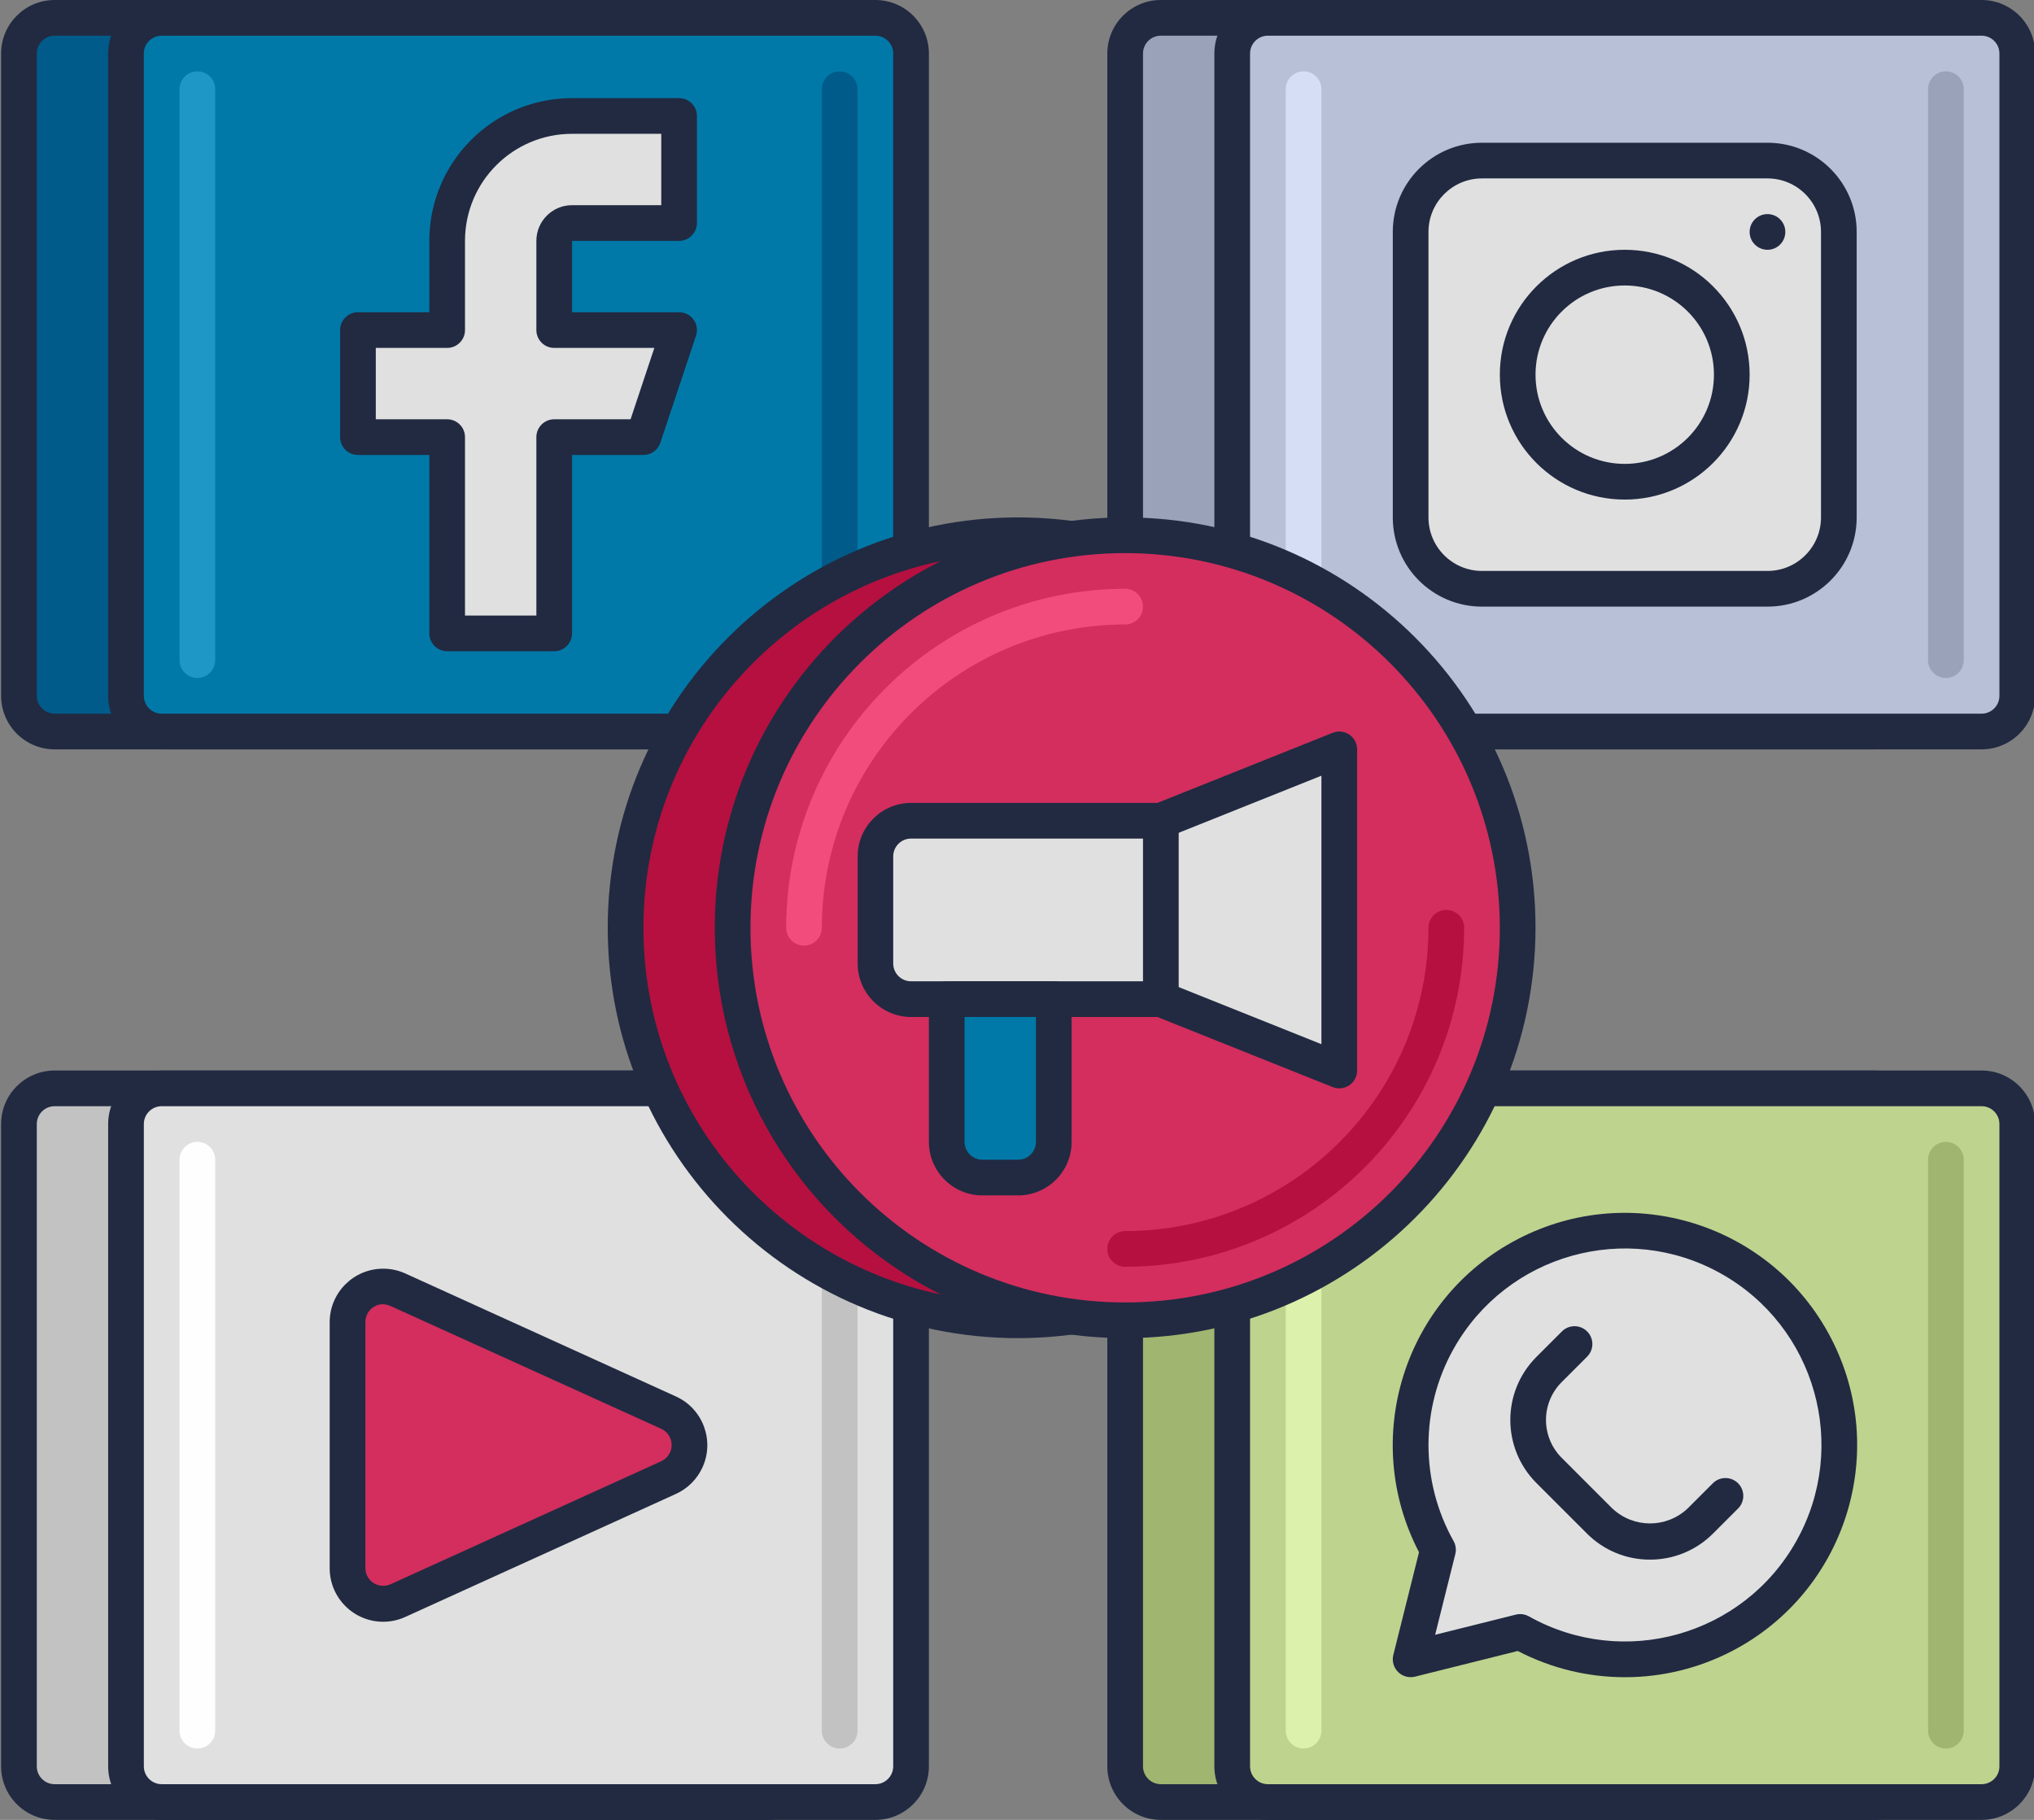 <?xml version="1.0" encoding="UTF-8"?>
<!DOCTYPE svg PUBLIC '-//W3C//DTD SVG 1.0//EN'
          'http://www.w3.org/TR/2001/REC-SVG-20010904/DTD/svg10.dtd'>
<svg height="51.0" preserveAspectRatio="xMidYMid meet" version="1.0" viewBox="3.5 6.5 57.0 51.0" width="57.0" xmlns="http://www.w3.org/2000/svg" xmlns:xlink="http://www.w3.org/1999/xlink" zoomAndPan="magnify"
><rect x="3.5" y="6.5" width="57.0" height="51.0" fill="#808080" stroke="none"/><g
  ><path d="M5.031,7h20c0.552,0,1,0.448,1,1v18c0,0.552-0.448,1-1,1h-20c-0.552,0-1-0.448-1-1V8 C4.031,7.448,4.479,7,5.031,7z" fill="#005b8a"
  /></g
  ><g
  ><path d="M25.031,27.5h-20c-0.828,0-1.5-0.672-1.5-1.5V8c0-0.828,0.672-1.5,1.5-1.5h20 c0.828,0,1.5,0.672,1.5,1.5v18C26.531,26.828,25.859,27.5,25.031,27.5z M5.031,7.5c-0.276,0-0.5,0.224-0.5,0.5v18 c0,0.276,0.224,0.5,0.5,0.5h20c0.276,0,0.5-0.224,0.5-0.5V8c0-0.276-0.224-0.5-0.5-0.5H5.031z" fill="#212a41"
  /></g
  ><g
  ><path d="M8.031,7h20c0.552,0,1,0.448,1,1v18c0,0.552-0.448,1-1,1h-20c-0.552,0-1-0.448-1-1V8 C7.031,7.448,7.479,7,8.031,7z" fill="#0079a8"
  /></g
  ><g
  ><path d="M28.031,27.5h-20c-0.828,0-1.5-0.672-1.5-1.5V8c0-0.828,0.672-1.5,1.5-1.5h20 c0.828,0,1.5,0.672,1.5,1.5v18C29.531,26.828,28.859,27.5,28.031,27.5z M8.031,7.5c-0.276,0-0.5,0.224-0.5,0.5v18 c0,0.276,0.224,0.5,0.5,0.5h20c0.276,0,0.5-0.224,0.5-0.5V8c0-0.276-0.224-0.5-0.5-0.5H8.031z" fill="#212a41"
  /></g
  ><g
  ><path d="M9.031,25.5c-0.276,0-0.5-0.224-0.5-0.5V9c0-0.276,0.224-0.5,0.5-0.5s0.5,0.224,0.5,0.5v16 C9.531,25.276,9.307,25.5,9.031,25.5z" fill="#1e97c6"
  /></g
  ><g
  ><path d="M27.031,25.5c-0.276,0-0.5-0.224-0.5-0.5V9c0-0.276,0.224-0.5,0.5-0.5s0.5,0.224,0.5,0.5v16 C27.531,25.276,27.307,25.5,27.031,25.5z" fill="#005b8a"
  /></g
  ><g
  ><path d="M19.531,12.75h3v-3h-3c-1.933,0-3.5,1.567-3.5,3.5v2.5h-2.5v3h2.5v5.5h3v-5.5h2.5l1-3h-3.5v-2.5 C19.031,12.974,19.255,12.75,19.531,12.75z" fill="#e0e0e0"
  /></g
  ><g
  ><path d="M19.031,24.75h-3c-0.276,0-0.5-0.224-0.5-0.5v-5h-2c-0.276,0-0.5-0.224-0.5-0.5v-3 c0-0.276,0.224-0.5,0.5-0.5h2v-2c0-2.209,1.791-4,4-4h3c0.276,0,0.5,0.224,0.5,0.5v3c0,0.276-0.224,0.5-0.5,0.5h-3v2h3 c0.276,0,0.5,0.224,0.5,0.5c0,0.054-0.009,0.107-0.026,0.158l-1,3c-0.068,0.204-0.259,0.342-0.474,0.342h-2v5 C19.531,24.526,19.307,24.75,19.031,24.75z M16.531,23.75h2v-5c0-0.276,0.224-0.5,0.5-0.5h2.14l0.666-2h-2.806 c-0.276,0-0.5-0.224-0.5-0.5v-2.5c0-0.552,0.448-1,1-1h2.5v-2h-2.5c-1.657,0-3,1.343-3,3v2.5c0,0.276-0.224,0.5-0.5,0.5h-2v2h2 c0.276,0,0.5,0.224,0.5,0.5V23.75z M19.531,12.75v0.5V12.75z" fill="#212a41"
  /></g
  ><g
  ><path d="M36.031,7h20c0.552,0,1,0.448,1,1v18c0,0.552-0.448,1-1,1h-20c-0.552,0-1-0.448-1-1V8 C35.031,7.448,35.479,7,36.031,7z" fill="#99a2b9"
  /></g
  ><g
  ><path d="M56.031,27.5h-20c-0.828,0-1.5-0.672-1.5-1.5V8c0-0.828,0.672-1.5,1.5-1.5h20 c0.828,0,1.5,0.672,1.5,1.5v18C57.531,26.828,56.859,27.5,56.031,27.5z M36.031,7.5c-0.276,0-0.5,0.224-0.5,0.5v18 c0,0.276,0.224,0.5,0.5,0.5h20c0.276,0,0.5-0.224,0.5-0.5V8c0-0.276-0.224-0.5-0.5-0.5H36.031z" fill="#212a41"
  /></g
  ><g
  ><path d="M39.031,7h20c0.552,0,1,0.448,1,1v18c0,0.552-0.448,1-1,1h-20c-0.552,0-1-0.448-1-1V8 C38.031,7.448,38.479,7,39.031,7z" fill="#b7c0d7"
  /></g
  ><g
  ><path d="M59.031,27.5h-20c-0.828,0-1.5-0.672-1.5-1.5V8c0-0.828,0.672-1.5,1.5-1.5h20 c0.828,0,1.5,0.672,1.5,1.5v18C60.531,26.828,59.859,27.5,59.031,27.5z M39.031,7.5c-0.276,0-0.5,0.224-0.5,0.5v18 c0,0.276,0.224,0.5,0.5,0.5h20c0.276,0,0.5-0.224,0.5-0.5V8c0-0.276-0.224-0.5-0.5-0.5H39.031z" fill="#212a41"
  /></g
  ><g
  ><path d="M40.031,25.5c-0.276,0-0.5-0.224-0.5-0.5V9c0-0.276,0.224-0.5,0.5-0.5s0.5,0.224,0.5,0.5v16 C40.531,25.276,40.307,25.5,40.031,25.5z" fill="#d5def5"
  /></g
  ><g
  ><path d="M58.031,25.5c-0.276,0-0.5-0.224-0.5-0.5V9c0-0.276,0.224-0.5,0.5-0.5s0.5,0.224,0.5,0.5v16 C58.531,25.276,58.307,25.5,58.031,25.5z" fill="#99a2b9"
  /></g
  ><g
  ><path d="M45.031,11h8c1.105,0,2,0.895,2,2v8c0,1.105-0.895,2-2,2h-8c-1.105,0-2-0.895-2-2v-8 C43.031,11.895,43.926,11,45.031,11z" fill="#e0e0e0"
  /></g
  ><g
  ><path d="M53.031,23.5h-8c-1.381,0-2.5-1.119-2.5-2.5v-8c0-1.381,1.119-2.5,2.5-2.5h8 c1.381,0,2.5,1.119,2.5,2.5v8C55.531,22.381,54.412,23.5,53.031,23.5z M45.031,11.5c-0.828,0-1.5,0.672-1.5,1.5v8 c0,0.828,0.672,1.5,1.5,1.5h8c0.828,0,1.5-0.672,1.5-1.5v-8c0-0.828-0.672-1.5-1.5-1.5H45.031z" fill="#212a41"
  /></g
  ><g
  ><circle cx="49.031" cy="17" fill="#e0e0e0" r="3"
  /></g
  ><g
  ><path d="M49.031,20.5c-1.933,0-3.5-1.567-3.5-3.5s1.567-3.5,3.5-3.5s3.5,1.567,3.5,3.5 S50.964,20.5,49.031,20.5z M49.031,14.5c-1.381,0-2.5,1.119-2.5,2.5s1.119,2.5,2.5,2.5s2.5-1.119,2.5-2.5S50.412,14.5,49.031,14.5z" fill="#212a41"
  /></g
  ><g
  ><circle cx="53.031" cy="13" fill="#212a41" r=".5"
  /></g
  ><g
  ><path d="M36.031,37h20c0.552,0,1,0.448,1,1v18c0,0.552-0.448,1-1,1h-20c-0.552,0-1-0.448-1-1V38 C35.031,37.448,35.479,37,36.031,37z" fill="#a0b570"
  /></g
  ><g
  ><path d="M56.031,57.5h-20c-0.828,0-1.5-0.672-1.5-1.5V38c0-0.828,0.672-1.5,1.5-1.5h20 c0.828,0,1.5,0.672,1.5,1.5v18C57.531,56.828,56.859,57.5,56.031,57.5z M36.031,37.5c-0.276,0-0.5,0.224-0.5,0.5v18 c0,0.276,0.224,0.5,0.5,0.5h20c0.276,0,0.5-0.224,0.5-0.5V38c0-0.276-0.224-0.5-0.5-0.5H36.031z" fill="#212a41"
  /></g
  ><g
  ><path d="M39.031,37h20c0.552,0,1,0.448,1,1v18c0,0.552-0.448,1-1,1h-20c-0.552,0-1-0.448-1-1V38 C38.031,37.448,38.479,37,39.031,37z" fill="#bed38e"
  /></g
  ><g
  ><path d="M59.031,57.5h-20c-0.828,0-1.5-0.672-1.5-1.5V38c0-0.828,0.672-1.5,1.5-1.5h20 c0.828,0,1.5,0.672,1.5,1.5v18C60.531,56.828,59.859,57.5,59.031,57.5z M39.031,37.5c-0.276,0-0.5,0.224-0.5,0.5v18 c0,0.276,0.224,0.5,0.5,0.5h20c0.276,0,0.5-0.224,0.5-0.5V38c0-0.276-0.224-0.5-0.5-0.5H39.031z" fill="#212a41"
  /></g
  ><g
  ><path d="M58.031,55.5c-0.276,0-0.5-0.224-0.5-0.5V39c0-0.276,0.224-0.5,0.5-0.5s0.5,0.224,0.5,0.5v16 C58.531,55.276,58.307,55.5,58.031,55.5z" fill="#a0b570"
  /></g
  ><g
  ><path d="M5.031,37h20c0.552,0,1,0.448,1,1v18c0,0.552-0.448,1-1,1h-20c-0.552,0-1-0.448-1-1V38 C4.031,37.448,4.479,37,5.031,37z" fill="#c2c2c2"
  /></g
  ><g
  ><path d="M25.031,57.5h-20c-0.828,0-1.5-0.672-1.5-1.5V38c0-0.828,0.672-1.5,1.5-1.5h20 c0.828,0,1.5,0.672,1.5,1.5v18C26.531,56.828,25.859,57.5,25.031,57.5z M5.031,37.5c-0.276,0-0.5,0.224-0.5,0.5v18 c0,0.276,0.224,0.5,0.5,0.5h20c0.276,0,0.5-0.224,0.5-0.5V38c0-0.276-0.224-0.5-0.5-0.5H5.031z" fill="#212a41"
  /></g
  ><g
  ><path d="M8.031,37h20c0.552,0,1,0.448,1,1v18c0,0.552-0.448,1-1,1h-20c-0.552,0-1-0.448-1-1V38 C7.031,37.448,7.479,37,8.031,37z" fill="#e0e0e0"
  /></g
  ><g
  ><path d="M28.031,57.5h-20c-0.828,0-1.5-0.672-1.5-1.5V38c0-0.828,0.672-1.5,1.5-1.5h20 c0.828,0,1.5,0.672,1.5,1.5v18C29.531,56.828,28.859,57.5,28.031,57.5z M8.031,37.5c-0.276,0-0.5,0.224-0.5,0.5v18 c0,0.276,0.224,0.5,0.5,0.5h20c0.276,0,0.5-0.224,0.5-0.5V38c0-0.276-0.224-0.5-0.5-0.5H8.031z" fill="#212a41"
  /></g
  ><g
  ><path d="M27.031,55.5c-0.276,0-0.5-0.224-0.5-0.5V39c0-0.276,0.224-0.5,0.5-0.5s0.5,0.224,0.5,0.5v16 C27.531,55.276,27.307,55.5,27.031,55.5z" fill="#c2c2c2"
  /></g
  ><g
  ><path d="M13.24,50.447v-6.894c0-0.552,0.448-1,1.001-0.999c0.142,0,0.283,0.031,0.412,0.089l7.584,3.447 c0.503,0.229,0.724,0.822,0.495,1.325c-0.1,0.219-0.276,0.395-0.495,0.495l-7.584,3.447c-0.503,0.228-1.096,0.005-1.324-0.498 C13.271,50.73,13.24,50.589,13.24,50.447z" fill="#d32e5e"
  /></g
  ><g
  ><path d="M14.239,51.948c-0.828,0-1.5-0.672-1.5-1.5v-6.895c0-0.828,0.672-1.5,1.501-1.499 c0.214,0,0.425,0.046,0.619,0.134l7.584,3.447c0.754,0.343,1.087,1.233,0.743,1.987c-0.15,0.329-0.414,0.593-0.743,0.743 l-7.583,3.447C14.665,51.901,14.453,51.948,14.239,51.948z M14.239,43.048c-0.276,0-0.5,0.224-0.5,0.5v6.894 c0,0.276,0.224,0.5,0.501,0.499c0.071,0,0.141-0.015,0.205-0.044l7.584-3.447c0.251-0.114,0.362-0.411,0.248-0.662 c-0.05-0.11-0.138-0.198-0.248-0.248l-7.583-3.44c-0.065-0.031-0.136-0.047-0.208-0.048L14.239,43.048z" fill="#212a41"
  /></g
  ><g
  ><path d="M9.031,55.5c-0.276,0-0.5-0.224-0.5-0.5V39c0-0.276,0.224-0.5,0.5-0.5s0.5,0.224,0.5,0.5v16 C9.531,55.276,9.307,55.5,9.031,55.5z" fill="#fefefe"
  /></g
  ><g
  ><path d="M40.031,55.5c-0.276,0-0.5-0.224-0.5-0.5V39c0-0.276,0.224-0.5,0.5-0.5s0.5,0.224,0.5,0.5v16 C40.531,55.276,40.307,55.5,40.031,55.5z" fill="#dcf1ac"
  /></g
  ><g
  ><path d="M49.031,41c-3.314,0.002-5.998,2.691-5.996,6.004c0.001,1.025,0.264,2.032,0.765,2.927L43.031,53 l3.069-0.767c2.89,1.621,6.547,0.592,8.168-2.298c1.621-2.89,0.592-6.547-2.298-8.168C51.073,41.263,50.06,40.999,49.031,41z" fill="#e0e0e0"
  /></g
  ><g
  ><path d="M43.031,53.5c-0.276,0-0.5-0.224-0.5-0.5c0-0.041,0.005-0.081,0.015-0.121L43.266,50 c-1.659-3.187-0.42-7.116,2.767-8.775s7.116-0.42,8.775,2.767s0.42,7.116-2.767,8.775c-1.883,0.98-4.125,0.98-6.008,0l-2.881,0.72 C43.112,53.496,43.072,53.501,43.031,53.5z M46.1,51.733c0.086,0,0.17,0.022,0.245,0.064c2.653,1.487,6.008,0.542,7.495-2.111 s0.542-6.008-2.111-7.495s-6.008-0.542-7.495,2.111c-0.937,1.672-0.937,3.712,0,5.384c0.062,0.111,0.08,0.242,0.049,0.366 l-0.565,2.261l2.261-0.565C46.019,51.738,46.059,51.733,46.1,51.733z" fill="#212a41"
  /></g
  ><g
  ><path d="M49.738,50.207c-0.663,0.002-1.3-0.262-1.767-0.732l-1.414-1.414c-0.976-0.976-0.977-2.559,0-3.536 c0,0,0,0,0,0l0.707-0.707c0.192-0.199,0.508-0.204,0.707-0.012c0.199,0.192,0.204,0.508,0.012,0.707 c-0.004,0.004-0.008,0.008-0.012,0.012l-0.707,0.707c-0.586,0.586-0.586,1.535-0.001,2.121c0,0,0,0,0.001,0.001l1.414,1.414 c0.594,0.566,1.527,0.566,2.121,0l0.707-0.707c0.199-0.192,0.515-0.186,0.707,0.012c0.187,0.194,0.187,0.501,0,0.695l-0.707,0.707 C51.038,49.945,50.401,50.209,49.738,50.207z" fill="#212a41"
  /></g
  ><g
  ><circle cx="32.031" cy="32.5" fill="#b51040" r="11"
  /></g
  ><g
  ><path d="M32.031,44c-6.351,0-11.5-5.149-11.5-11.5S25.68,21,32.031,21s11.5,5.149,11.5,11.5 C43.524,38.848,38.379,43.993,32.031,44z M32.031,22c-5.799,0-10.5,4.701-10.5,10.5S26.232,43,32.031,43s10.5-4.701,10.5-10.5 C42.524,26.704,37.827,22.007,32.031,22z" fill="#212a41"
  /></g
  ><g
  ><circle cx="35.031" cy="32.5" fill="#d32e5e" r="11"
  /></g
  ><g
  ><path d="M35.031,44c-6.351,0-11.5-5.149-11.5-11.5S28.68,21,35.031,21s11.5,5.149,11.5,11.5 C46.524,38.848,41.379,43.993,35.031,44z M35.031,22c-5.799,0-10.5,4.701-10.5,10.5S29.232,43,35.031,43s10.5-4.701,10.5-10.5 C45.524,26.704,40.827,22.007,35.031,22z" fill="#212a41"
  /></g
  ><g
  ><path d="M35.031,42c-0.276,0-0.5-0.224-0.5-0.5s0.224-0.5,0.5-0.5c4.692-0.006,8.494-3.808,8.5-8.5 c0-0.276,0.224-0.5,0.5-0.5s0.5,0.224,0.5,0.5C44.525,37.744,40.275,41.994,35.031,42z" fill="#b51040"
  /></g
  ><g
  ><path d="M26.031,33c-0.276,0-0.5-0.224-0.5-0.5c0.006-5.244,4.256-9.494,9.5-9.5c0.276,0,0.5,0.224,0.5,0.5 s-0.224,0.5-0.5,0.5c-4.692,0.006-8.494,3.808-8.5,8.5C26.531,32.776,26.307,33,26.031,33z" fill="#f14c7c"
  /></g
  ><g
  ><path d="M36.031,29.5h-7c-0.552,0-1,0.448-1,1v3c0,0.552,0.448,1,1,1h7l5,2v-9L36.031,29.5z" fill="#e0e0e0"
  /></g
  ><g
  ><path d="M41.031,37c-0.063,0-0.126-0.012-0.185-0.036L35.935,35h-6.9c-0.828,0-1.5-0.672-1.5-1.5v-3 c0-0.828,0.672-1.5,1.5-1.5l0,0h6.9l4.911-1.964c0.257-0.102,0.547,0.023,0.65,0.28c0.023,0.059,0.035,0.121,0.035,0.184v9 C41.531,36.776,41.307,37,41.031,37z M29.031,30c-0.276,0-0.5,0.224-0.5,0.5v3c0,0.276,0.224,0.5,0.5,0.5h7 c0.064,0,0.127,0.012,0.186,0.036l4.314,1.726v-7.524l-4.314,1.726C36.158,29.988,36.095,30,36.031,30H29.031z" fill="#212a41"
  /></g
  ><g
  ><path d="M30.031,34.5h3l0,0v4c0,0.552-0.448,1-1,1h-1c-0.552,0-1-0.448-1-1L30.031,34.5 C30.031,34.5,30.031,34.5,30.031,34.5z" fill="#0079a8"
  /></g
  ><g fill="#212a41"
  ><path d="M32.031,40h-1c-0.828,0-1.5-0.672-1.5-1.5v-4c0-0.276,0.224-0.5,0.5-0.5h3 c0.276,0,0.5,0.224,0.5,0.5v4C33.531,39.328,32.859,40,32.031,40z M30.531,35v3.5c0,0.276,0.224,0.5,0.5,0.5h1 c0.276,0,0.5-0.224,0.5-0.5V35H30.531z"
    /><path d="M36.031,35c-0.276,0-0.5-0.224-0.5-0.5v-5c0-0.276,0.224-0.5,0.5-0.5s0.5,0.224,0.5,0.5v5 C36.531,34.776,36.307,35,36.031,35z"
  /></g
></svg
>
